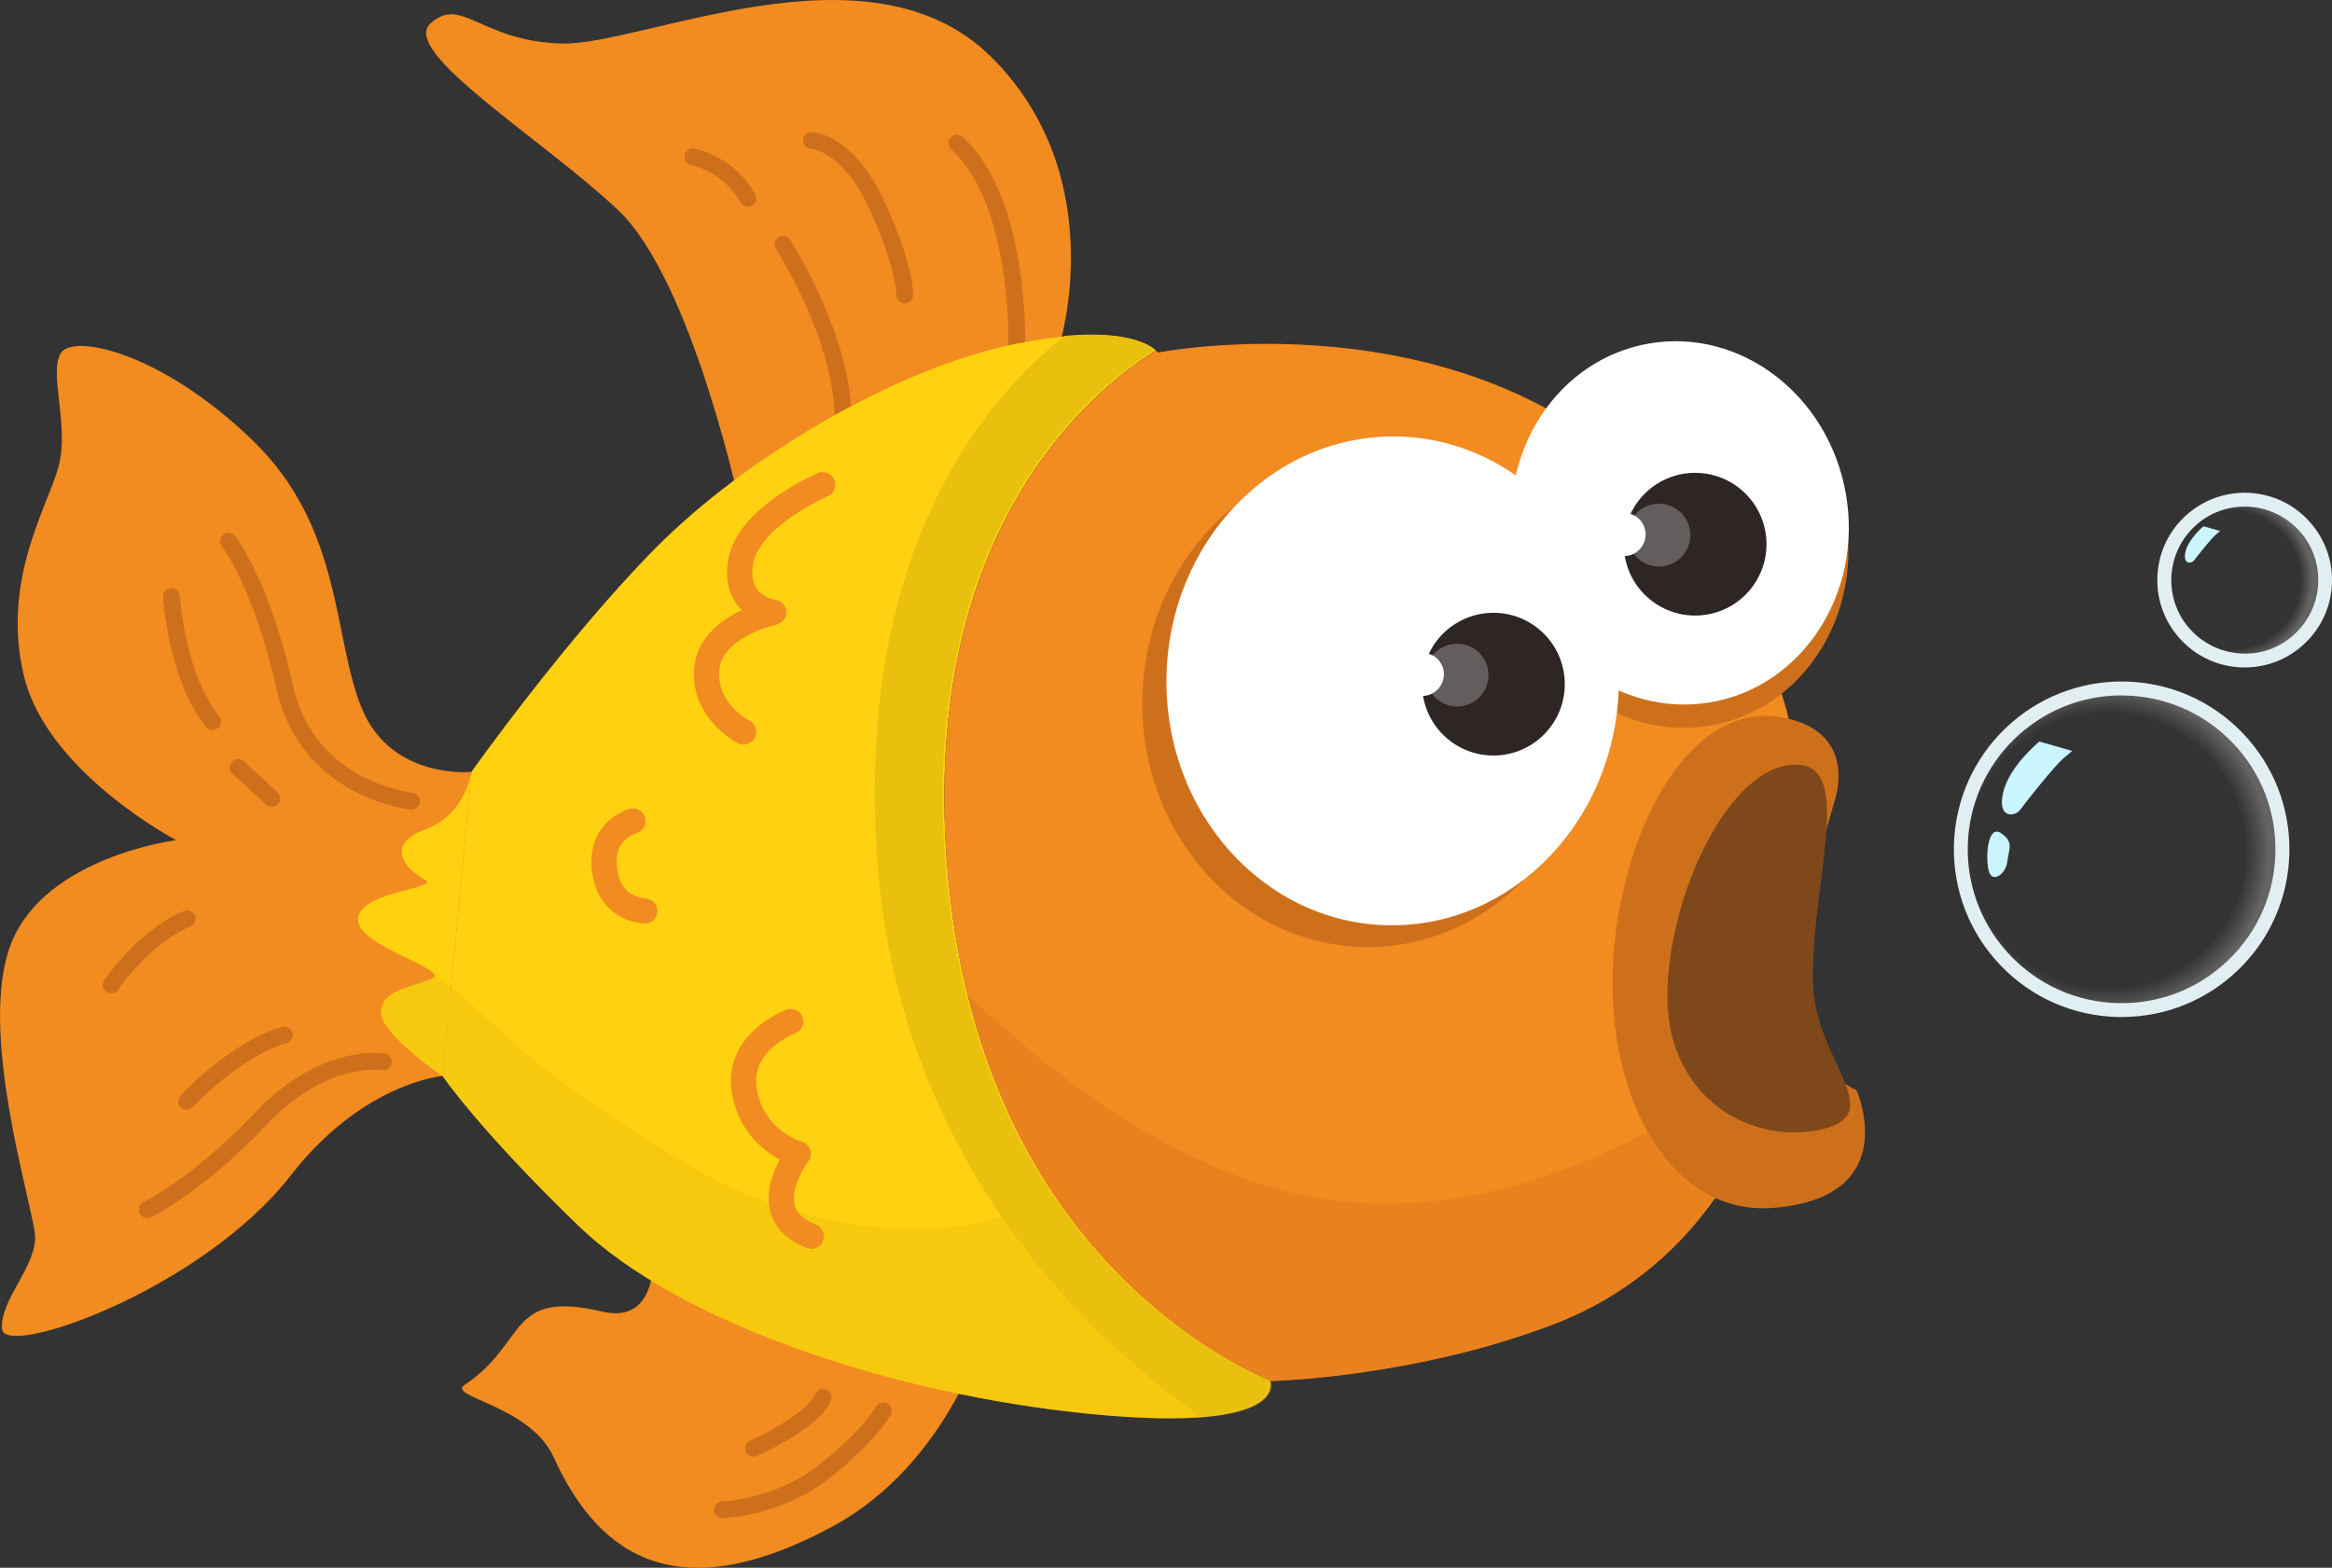 <?xml version="1.0" encoding="UTF-8"?><svg xmlns="http://www.w3.org/2000/svg" xmlns:xlink="http://www.w3.org/1999/xlink" viewBox="0 0 203.59 136.87"><rect x="0" y="0" width="203.59" height="136.87" fill="#333333" stroke="none"/><defs><style>.g,.h{fill:#fff;}.i{fill:#ce701b;}.j{stroke:#ce701b;stroke-miterlimit:10;stroke-width:1.47px;}.j,.k,.l{fill:none;}.j,.l{stroke-linecap:round;}.m{fill:#f28b20;}.n{fill:#7f481b;}.o{fill:#2d2625;}.h{opacity:.26;}.p{fill:#caf5ff;}.q,.r{fill:#eac00f;}.s{fill:#e1eef2;}.r{opacity:.44;}.t{fill:#ffd110;}.u{clip-path:url(#f);}.v{fill:#d8741a;opacity:.35;}.w{fill:url(#e);}.w,.x{opacity:.24;}.x{fill:url(#d);}.l{stroke:#f28b20;stroke-linejoin:round;stroke-width:2.2px;}</style><radialGradient id="d" cx="-402.31" cy="52.08" fx="-402.31" fy="52.08" r="27.7" gradientTransform="translate(389.63 51.68) rotate(1.11) scale(.51)" gradientUnits="userSpaceOnUse"><stop offset=".85" stop-color="#fff" stop-opacity="0"/><stop offset=".94" stop-color="#fff" stop-opacity=".57"/><stop offset="1" stop-color="#fff"/></radialGradient><radialGradient id="e" cx="-382.01" cy="5.33" fx="-382.01" fy="5.33" r="13.85" xlink:href="#d"/><clipPath id="f"><path class="k" d="M144.27,42.66c-16.61-17.14-43.19-11.88-43.19-11.88,0,0-.05-.07-.17-.18-5.68,3.55-20.4,15.63-18.25,44.58,2.33,31.38,21.79,42.54,28.24,45.4,.85-.02,13.18-.46,25.01-5.07,12.26-4.79,19.59-16.75,20.45-30.56,.69-11.11,4.51-25.15-12.09-42.28Z"/></clipPath></defs><g id="a"/><g id="b"><g id="c"><g><path class="m" d="M92.51,30.08s4.6-14.74-6.06-25.19c-10.66-10.45-30.42-.86-37.47-1.09-7.05-.23-8.7-4.21-11.4-1.75-2.7,2.46,9.77,10.06,16.37,16.28,6.6,6.22,10.87,26.76,10.87,26.76l27.68-15.01Z"/><path class="j" d="M88.77,30s.31-12.51-5.23-17.5"/><path class="j" d="M70.84,12.26s3.11,.06,5.66,5.54c2.55,5.48,2.49,7.95,2.49,7.95"/><path class="j" d="M68.35,21.33s4.33,6.64,5.13,13.3c.89,7.4-1.13,13.78-1.13,13.78"/><path class="m" d="M57.01,109.07s.7,6.64-4.43,5.44c-8.32-1.96-6.51,2.74-12.01,6.39-1.61,1.07,5.71,1.78,7.77,6.33,4.19,9.25,11.39,12.99,24.25,6.09,10.59-5.68,13.7-17.97,13.7-17.97l-29.29-6.27Z"/><path class="m" d="M41.16,67.39s-6.95,.71-9.55-5.49c-2.59-6.2-1.6-15.79-9.59-23.49-8-7.7-15.57-9.25-16.68-7.62-1.12,1.63,.69,6.28-.19,9.79S.07,50.53,2.08,58.98c2.01,8.45,13.3,14.37,13.3,14.37,0,0-11.33,1.41-14.38,8.95-3.04,7.54,1.83,22.77,2.05,25.49,.22,2.72-3.1,5.69-2.87,8.25s17.42-3.41,25.22-13.44c6.3-8.1,13.24-8.66,13.24-8.66l2.53-26.55Z"/><path class="t" d="M82.66,75.17c-2.15-28.95,12.57-41.03,18.25-44.58-.63-.59-3.33-2.33-12.14-.59-10.46,2.07-23.73,9.94-31.57,17.88-7.84,7.94-16.04,19.5-16.04,19.5l-2.53,26.55s3.14,4.65,11.86,13.08c8.72,8.43,27.38,14.76,44.8,16.44,17.42,1.68,15.56-2.89,15.56-2.89h.05c-6.45-2.86-25.91-14.02-28.24-45.41Z"/><path class="q" d="M110.7,120.54h.05c-6.45-2.86-25.91-14.02-28.24-45.41-2.15-28.95,12.57-41.03,18.25-44.58-.51-.48-2.39-1.71-7.79-1.23-6.5,5.05-18.3,18.14-16.39,45.7,2.3,33.13,28.27,48.22,28.15,48.67,7.03-.54,5.97-3.16,5.97-3.16Z"/><path class="m" d="M144.27,42.66c-16.61-17.14-43.19-11.88-43.19-11.88,0,0-.05-.07-.17-.18-5.68,3.55-20.4,15.63-18.25,44.58,2.33,31.38,21.79,42.54,28.24,45.4,.85-.02,13.18-.46,25.01-5.07,12.26-4.79,19.59-16.75,20.45-30.56,.69-11.11,4.51-25.15-12.09-42.28Z"/><path class="t" d="M41.16,67.39s-.5,3.74-4.05,5.03c-3.55,1.29-1.7,3.5-.08,4.34s-5.45,.96-5.77,3.4c-.32,2.44,8.33,4.53,6.41,5.3-1.92,.78-4.36,1-4.4,2.9-.04,1.9,5.36,5.59,5.36,5.59l2.53-26.55Z"/><ellipse class="i" cx="119.47" cy="61.34" rx="21.34" ry="19.75" transform="translate(55.83 179.6) rotate(-88.89)"/><ellipse class="i" cx="146.62" cy="47.7" rx="14.71" ry="15.89" transform="translate(-5.94 25.4) rotate(-9.71)"/><ellipse class="g" cx="146.66" cy="45.66" rx="14.71" ry="15.89" transform="translate(-5.6 25.38) rotate(-9.71)"/><circle class="x" cx="185.22" cy="74.14" r="14.04"/><path class="p" d="M178.04,64.74s-2.64,2.15-3.16,4.46c-.53,2.3,1.02,2.14,1.51,1.47s2.96-3.79,3.74-4.45l.78-.66h0l-2.87-.82Z"/><path class="p" d="M174.72,72.75c1.13,.78,.64,1.41,.52,2.49-.12,1.08-1.39,2.01-1.65,.66-.26-1.35-.01-3.93,1.12-3.15Z"/><g><circle class="w" cx="195.96" cy="50.65" r="7.02"/><path class="p" d="M192.38,45.94s-1.32,1.08-1.58,2.23,.51,1.07,.76,.74,1.48-1.89,1.87-2.22l.39-.33h0l-1.43-.41Z"/><path class="s" d="M195.97,58.27c-.05,0-.1,0-.15,0-2.04-.04-3.94-.87-5.35-2.34-1.41-1.47-2.17-3.4-2.13-5.43,.04-2.04,.87-3.94,2.34-5.35,1.47-1.41,3.39-2.16,5.43-2.13,2.04,.04,3.94,.87,5.35,2.34s2.17,3.4,2.13,5.43c-.04,2.04-.87,3.94-2.34,5.35-1.43,1.38-3.3,2.13-5.28,2.13Zm0-14.04c-1.67,0-3.24,.63-4.44,1.79-1.23,1.19-1.93,2.79-1.97,4.5-.03,1.71,.6,3.34,1.79,4.57,1.19,1.23,2.79,1.93,4.5,1.97,1.74,.05,3.34-.6,4.57-1.79,1.23-1.19,1.93-2.79,1.97-4.5h0c.03-1.71-.6-3.34-1.79-4.57-1.19-1.23-2.79-1.93-4.5-1.97-.04,0-.09,0-.13,0Z"/></g><path class="s" d="M185.23,88.79c-.1,0-.19,0-.29,0-3.91-.08-7.56-1.67-10.27-4.49-2.71-2.82-4.16-6.53-4.09-10.44,.16-8.07,6.82-14.51,14.93-14.36,3.91,.08,7.56,1.67,10.27,4.49,2.71,2.82,4.16,6.53,4.09,10.44h0c-.08,3.91-1.67,7.56-4.49,10.27-2.75,2.64-6.34,4.09-10.15,4.09Zm-.01-28.08c-7.29,0-13.29,5.86-13.43,13.18-.14,7.41,5.77,13.55,13.17,13.69,3.58,.07,6.99-1.26,9.57-3.75,2.59-2.49,4.05-5.83,4.12-9.42,.07-3.59-1.26-6.99-3.75-9.57-2.49-2.59-5.83-4.05-9.42-4.12-.09,0-.18,0-.26,0Z"/><path class="j" d="M65.27,17.31s-1.26-2.74-4.77-3.62"/><path class="j" d="M35.92,69.94s-9.06-.91-11.06-9.94-4.91-12.75-4.91-12.75"/><path class="j" d="M12.85,105.61s4.38-2.09,9.93-7.95c5.54-5.86,10.68-4.95,10.68-4.95"/><path class="j" d="M16.29,96.16s4.16-4.52,8.53-5.8"/><path class="j" d="M14.97,52.08s.41,6.96,3.59,10.92"/><line class="j" x1="20.79" y1="67" x2="23.72" y2="69.7"/><path class="j" d="M9.7,86s2.8-4.18,6.63-5.79"/><path class="j" d="M63.06,131.82s4.92-.18,8.92-3.36,5.13-5.28,5.13-5.28"/><path class="j" d="M65.79,126.44s5.07-2.22,6.07-4.43"/><ellipse class="g" cx="121.58" cy="59.44" rx="21.34" ry="19.75" transform="translate(59.8 179.85) rotate(-88.89)"/><g><circle class="o" cx="130.38" cy="59.73" r="6.23"/><path class="g" d="M126.05,58.91c-.02,1.04-.88,1.87-1.92,1.85s-.14-.85-.12-1.89c.02-1.04-.85-1.9,.2-1.88,1.04,.02,1.87,.88,1.85,1.92Z"/><circle class="h" cx="127.21" cy="58.94" r="2.74"/></g><g><circle class="o" cx="147.99" cy="47.51" r="6.23"/><path class="g" d="M143.66,46.7c-.02,1.04-.88,1.87-1.92,1.85s-.14-.85-.12-1.89c.02-1.04-.85-1.9,.2-1.88,1.04,.02,1.87,.88,1.85,1.92Z"/><circle class="h" cx="144.83" cy="46.72" r="2.74"/></g><g class="u"><path class="v" d="M70.25,70.6s21.6,30.92,45.95,34.16c25.08,3.33,46.91-20.59,46.91-20.59,0,0,15.01,48.74-25.38,54.19-40.38,5.44-67.48-67.75-67.48-67.75Z"/></g><path class="i" d="M160.22,69.73s2.09-6.04-4.89-7.14c-6.97-1.1-12.8,7.57-14.27,18.87-1.66,12.78,4.1,24.8,13.81,23.99,11.37-.95,7.21-10.27,7.21-10.27,0,0-8.01-3.62-5.63-12.15,2.38-8.53,3.77-13.29,3.77-13.29Z"/><path class="n" d="M156.85,66.76c-5.9-.13-11.33,11.61-11.28,20.36,.05,8.75,7.35,12.91,13.51,11.47,5.84-1.36-.59-6.05-.79-12.57-.27-8.74,3.72-19.15-1.44-19.27Z"/><path class="r" d="M110.95,120.58h.05c-5.82-2.58-2.94,4.4-19.7-16.3-4.83,3.94-18.74,4.9-31.32-2.65-16.35-9.8-16.67-12.93-21.95-16.38-.03,.08-.11,.15-.26,.21-1.92,.78-4.36,1-4.4,2.9-.04,1.9,5.36,5.59,5.36,5.59,0,0,3.14,4.65,11.86,13.08,8.72,8.43,27.38,14.76,44.8,16.44,17.42,1.68,15.56-2.89,15.56-2.89Z"/><g><path class="l" d="M71.82,42.32s-6.49,2.77-7.16,6.74c-.66,3.97,2.89,4.4,2.89,4.4,0,0-5.4,1.1-5.83,4.83-.43,3.74,3.19,5.61,3.19,5.61"/><path class="l" d="M69.03,89.19s-4.82,1.77-4.03,6.13,4.69,5.41,4.69,5.41c0,0-4,5.23,1.14,7.2"/><path class="l" d="M55.26,71.68s-3.22,.84-2.39,4.79c.63,3,3.42,3.06,3.42,3.06"/></g></g></g></g></svg>